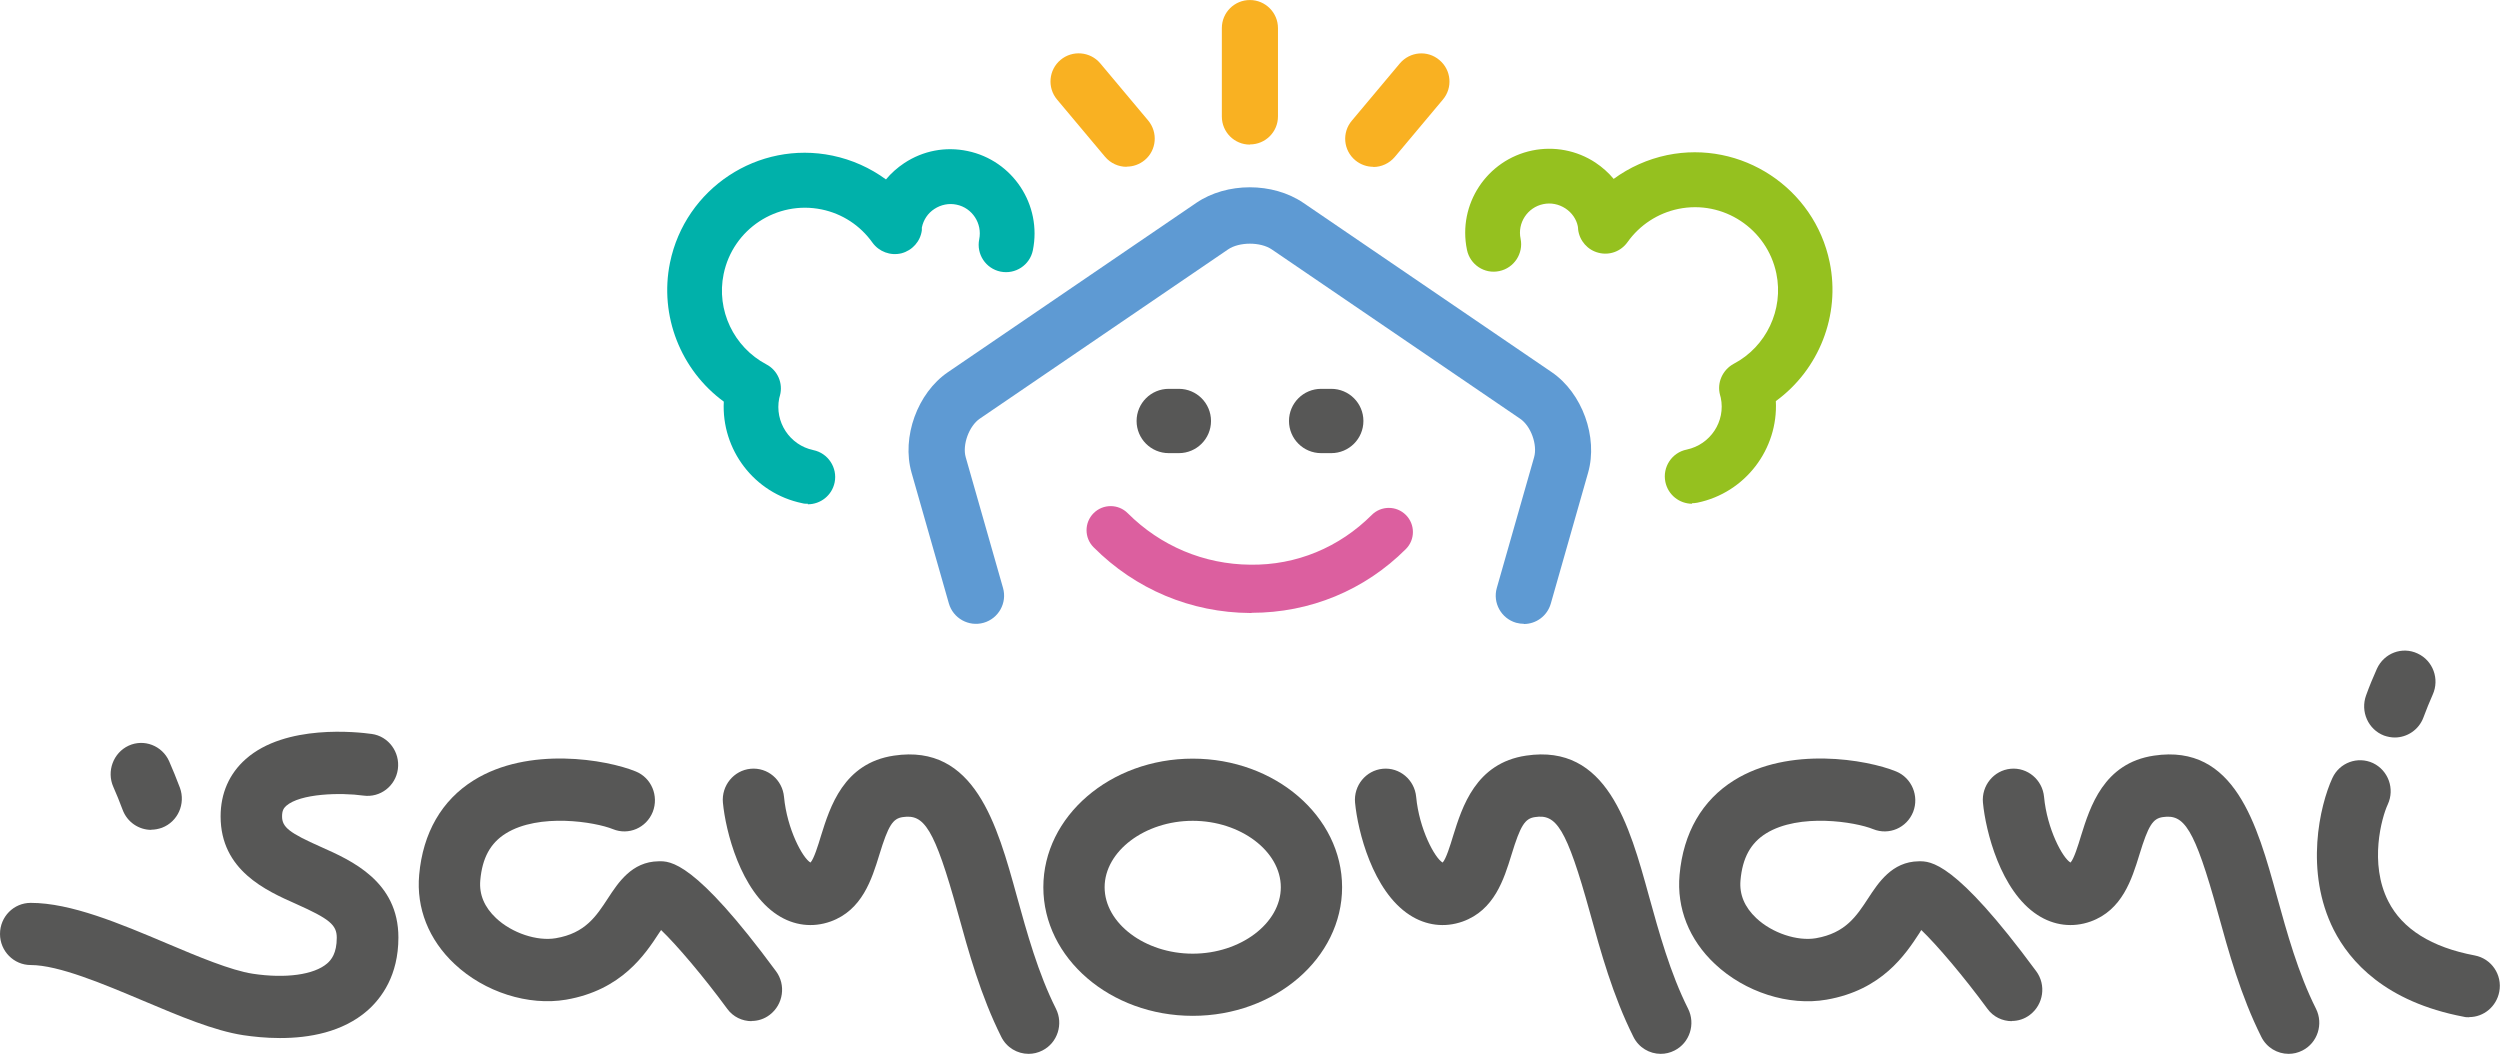 <svg xmlns="http://www.w3.org/2000/svg" xmlns:xlink="http://www.w3.org/1999/xlink" id="Livello_1" width="49.65mm" height="20.93mm" viewBox="0 0 140.75 59.33"><defs><style>.cls-1{fill:none;}.cls-2{fill:#f9b122;}.cls-3{fill:#dc5f9f;}.cls-4{fill:#575756;}.cls-5{fill:#95c11f;}.cls-6{fill:#00b1aa;}.cls-7{clip-path:url(#clippath);}.cls-8{fill:#5e9ad3;}</style><clipPath id="clippath"><rect class="cls-1" x="0" width="140.75" height="59.33"></rect></clipPath></defs><g class="cls-7"><path class="cls-4" d="M15.74,58.44c-.78,0-1.49-.08-2.04-.16-1.64-.25-3.58-1.07-5.64-1.94-2.23-.94-4.76-2.01-6.33-2.01-.95,0-1.73-.78-1.73-1.75s.77-1.75,1.73-1.75c2.26,0,5.01,1.16,7.66,2.28,1.77.75,3.61,1.52,4.84,1.71,1.85.28,3.45.06,4.19-.58.23-.2.54-.57.54-1.45,0-.72-.41-1.06-2.29-1.9-1.69-.75-4.25-1.89-4.25-4.93,0-1.3.49-2.41,1.42-3.23,2.24-1.98,6.3-1.52,7.09-1.41.94.13,1.6,1.02,1.47,1.98-.13.96-1,1.62-1.94,1.49-1.29-.18-3.56-.12-4.35.58-.14.13-.23.27-.23.59,0,.61.41.93,2.19,1.72,1.73.77,4.36,1.94,4.36,5.1,0,2.14-.95,3.41-1.74,4.11-1.41,1.23-3.3,1.55-4.91,1.55"></path><path class="cls-4" d="M42.32,57.49c-.53,0-1.05-.24-1.38-.7-1.32-1.8-2.84-3.59-3.72-4.43-.04.05-.07.11-.11.16-.79,1.21-2.11,3.22-5.24,3.76-2.12.36-4.59-.42-6.28-2.01-1.45-1.36-2.16-3.14-1.99-5.02.21-2.36,1.27-4.2,3.07-5.32,3.09-1.93,7.48-1.17,9.12-.5.89.36,1.31,1.38.96,2.28-.36.9-1.36,1.33-2.24.97-1.01-.41-4.16-.92-6.03.24-.87.54-1.33,1.38-1.44,2.64-.07.8.23,1.51.89,2.13.89.84,2.31,1.31,3.36,1.13,1.66-.28,2.28-1.24,2.94-2.25.57-.87,1.34-2.06,2.84-2.08.66-.02,2.03-.04,6.62,6.19.57.77.41,1.87-.35,2.45-.31.24-.67.35-1.03.35"></path><path class="cls-4" d="M57.91,59.33c-.63,0-1.24-.35-1.54-.96-1.16-2.32-1.84-4.79-2.44-6.97-1.34-4.85-1.92-5.57-3.1-5.4-.57.08-.82.48-1.32,2.11-.43,1.4-.97,3.13-2.75,3.77-1.01.36-2.07.23-2.99-.37-2.08-1.35-2.92-4.73-3.07-6.32-.09-.96.61-1.82,1.56-1.91.96-.09,1.79.62,1.88,1.58.17,1.82,1.05,3.45,1.49,3.7.19-.19.44-1,.59-1.5.51-1.63,1.27-4.1,4.11-4.52,4.55-.68,5.81,3.89,6.92,7.92.56,2.02,1.19,4.32,2.2,6.33.43.86.09,1.92-.76,2.35-.25.13-.52.19-.78.19"></path><path class="cls-4" d="M93.5,59.33c-.63,0-1.24-.35-1.54-.96-1.16-2.32-1.84-4.79-2.44-6.97-1.34-4.85-1.92-5.58-3.1-5.4-.57.08-.82.48-1.32,2.11-.43,1.4-.97,3.13-2.75,3.77-1.01.36-2.07.23-2.99-.37-2.08-1.35-2.92-4.73-3.07-6.32-.09-.96.61-1.82,1.56-1.91.95-.09,1.79.62,1.88,1.58.17,1.82,1.05,3.45,1.49,3.7.19-.19.44-1,.59-1.5.51-1.63,1.27-4.1,4.11-4.52,4.55-.68,5.81,3.89,6.92,7.92.56,2.02,1.19,4.32,2.2,6.33.43.86.09,1.92-.76,2.35-.25.13-.52.19-.78.19"></path><path class="cls-4" d="M67.15,46.21c-2.69,0-4.96,1.71-4.96,3.74s2.27,3.74,4.96,3.74,4.96-1.71,4.96-3.74-2.27-3.74-4.96-3.74M67.15,57.19c-4.64,0-8.41-3.25-8.41-7.24s3.77-7.24,8.41-7.24,8.41,3.25,8.41,7.24-3.77,7.24-8.41,7.24"></path><path class="cls-4" d="M134.83,41.52c-.2,0-.41-.04-.61-.11-.89-.34-1.34-1.35-1.01-2.26.19-.53.4-1.03.61-1.5.4-.88,1.42-1.27,2.29-.86.87.4,1.25,1.44.85,2.32-.18.4-.35.83-.52,1.28-.26.7-.92,1.13-1.62,1.13"></path><path class="cls-4" d="M8.52,46.72c-.7,0-1.36-.43-1.62-1.14-.17-.45-.34-.88-.52-1.28-.39-.88,0-1.92.86-2.32.87-.4,1.89,0,2.28.87.21.47.41.98.61,1.5.33.91-.12,1.91-1.01,2.25-.2.07-.4.11-.6.11"></path><path class="cls-4" d="M139.02,57.27c-.11,0-.21,0-.32-.03-4.42-.84-6.41-3.12-7.31-4.89-1.66-3.29-.78-7.02-.08-8.54.4-.88,1.43-1.25,2.29-.85.86.41,1.24,1.45.83,2.33-.34.73-1.06,3.31.03,5.45.79,1.56,2.43,2.59,4.87,3.05.94.18,1.56,1.09,1.38,2.04-.16.84-.88,1.43-1.69,1.43"></path><path class="cls-4" d="M113.27,57.49c-.53,0-1.05-.24-1.38-.7-1.32-1.8-2.84-3.59-3.72-4.43-.04.05-.07.11-.1.16-.79,1.21-2.11,3.22-5.24,3.76-2.12.37-4.59-.42-6.28-2.01-1.45-1.36-2.16-3.14-1.99-5.02.21-2.36,1.27-4.2,3.07-5.32,3.09-1.93,7.48-1.17,9.12-.5.88.36,1.31,1.38.96,2.28-.36.9-1.36,1.33-2.25.97-1-.41-4.16-.92-6.03.24-.87.54-1.33,1.38-1.44,2.64-.07.8.23,1.51.89,2.13.89.84,2.31,1.31,3.36,1.13,1.66-.29,2.28-1.24,2.94-2.25.57-.87,1.34-2.06,2.84-2.08.66-.01,2.03-.04,6.62,6.19.57.77.41,1.87-.35,2.45-.31.24-.67.35-1.03.35"></path><path class="cls-4" d="M128.85,59.33c-.63,0-1.24-.35-1.54-.96-1.16-2.32-1.84-4.79-2.44-6.97-1.34-4.85-1.92-5.57-3.1-5.4-.57.08-.82.48-1.32,2.11-.43,1.4-.97,3.13-2.75,3.77-1.01.36-2.07.23-2.99-.37-2.08-1.35-2.92-4.73-3.07-6.32-.09-.96.61-1.82,1.56-1.91.95-.09,1.79.62,1.88,1.58.17,1.82,1.05,3.45,1.49,3.7.19-.19.44-1,.59-1.5.51-1.63,1.27-4.1,4.11-4.52,4.55-.68,5.81,3.89,6.92,7.92.56,2.02,1.19,4.32,2.2,6.33.43.86.09,1.92-.76,2.35-.25.13-.52.19-.78.19"></path><path class="cls-4" d="M74.95,25.51h-.57c-1,0-1.81-.81-1.81-1.81s.81-1.81,1.81-1.81h.57c1,0,1.81.81,1.81,1.81s-.81,1.81-1.81,1.81"></path><path class="cls-4" d="M66.37,25.51h-.57c-1,0-1.81-.81-1.81-1.81s.81-1.81,1.81-1.81h.57c1,0,1.81.81,1.81,1.81s-.81,1.81-1.81,1.81"></path><path class="cls-8" d="M85.8,35.12c-.14,0-.29-.02-.44-.06-.84-.24-1.33-1.12-1.09-1.96l2.1-7.36c.2-.7-.18-1.76-.79-2.17l-13.98-9.53c-.63-.43-1.83-.43-2.46,0l-13.98,9.53c-.6.41-.99,1.47-.79,2.17l2.1,7.36c.24.84-.25,1.72-1.09,1.96-.84.24-1.72-.25-1.96-1.09l-2.1-7.36c-.57-2,.33-4.49,2.05-5.66l13.98-9.53c1.72-1.17,4.31-1.17,6.03,0l13.98,9.53c1.72,1.17,2.62,3.66,2.05,5.66l-2.1,7.37c-.2.7-.83,1.15-1.52,1.15"></path><path class="cls-2" d="M70.37,8.14c-.88,0-1.58-.71-1.58-1.58V1.58c0-.88.71-1.58,1.58-1.58s1.58.71,1.58,1.58v4.97c0,.88-.71,1.58-1.58,1.58"></path><path class="cls-2" d="M63.43,9.39c-.45,0-.9-.19-1.22-.57l-2.7-3.22c-.56-.67-.47-1.67.2-2.23.67-.56,1.67-.47,2.23.19l2.7,3.22c.56.67.48,1.67-.19,2.23-.3.25-.66.37-1.02.37"></path><path class="cls-2" d="M77.32,9.39c-.36,0-.72-.12-1.02-.37-.67-.56-.76-1.56-.19-2.23l2.7-3.22c.57-.67,1.56-.76,2.23-.19.67.56.76,1.56.19,2.23l-2.7,3.22c-.31.37-.76.57-1.21.57"></path><path class="cls-3" d="M70.47,34.51h-.09c-3.32-.02-6.45-1.33-8.81-3.7-.53-.53-.53-1.39,0-1.92.53-.53,1.39-.53,1.92,0,1.85,1.85,4.3,2.88,6.9,2.9,2.6.04,5.02-.98,6.84-2.8.53-.53,1.39-.53,1.92,0,.53.53.53,1.39,0,1.92-2.32,2.32-5.4,3.59-8.69,3.59"></path><path class="cls-5" d="M95.27,28.36c-.72,0-1.36-.5-1.51-1.23-.17-.83.36-1.65,1.2-1.82,1.33-.28,2.2-1.58,1.92-2.92,0,0-.04-.15-.04-.15-.19-.69.14-1.42.77-1.76,1.83-.96,2.82-3.05,2.4-5.08-.52-2.52-2.99-4.16-5.52-3.64-1.15.24-2.17.9-2.86,1.87-.37.52-1.01.76-1.63.6-.61-.15-1.07-.67-1.15-1.3,0-.07-.01-.13-.02-.2-.08-.39-.33-.76-.7-1-.37-.24-.81-.33-1.24-.24-.89.18-1.47,1.06-1.28,1.95.17.83-.37,1.65-1.2,1.82-.83.18-1.65-.36-1.82-1.2-.53-2.56,1.12-5.06,3.68-5.59,1.23-.25,2.5-.01,3.55.68.39.26.74.57,1.03.92.89-.65,1.91-1.11,3.01-1.34,4.18-.86,8.29,1.85,9.15,6.03.62,2.99-.61,6.06-3.03,7.82.14,2.69-1.71,5.16-4.42,5.72-.11.02-.21.03-.31.03"></path><path class="cls-6" d="M45.48,28.36c-.1,0-.21,0-.31-.03-2.72-.56-4.56-3.03-4.42-5.72-2.42-1.77-3.64-4.83-3.03-7.82.86-4.19,4.96-6.9,9.15-6.03,1.1.23,2.12.69,3.01,1.34.29-.35.64-.66,1.03-.92,1.06-.7,2.32-.94,3.56-.68,2.55.53,4.2,3.03,3.68,5.59-.17.83-.98,1.37-1.82,1.2-.83-.17-1.37-.98-1.2-1.82.18-.89-.39-1.77-1.28-1.95-.43-.09-.87,0-1.24.24-.37.24-.62.61-.71,1.05,0,.02,0,.09,0,.15-.08.63-.54,1.14-1.15,1.3-.62.15-1.26-.09-1.63-.6-.69-.97-1.7-1.63-2.86-1.87-2.53-.52-5,1.11-5.52,3.64-.42,2.03.57,4.11,2.4,5.08.64.33.96,1.07.77,1.76l-.04.15c-.27,1.33.59,2.64,1.92,2.92.83.17,1.37.99,1.2,1.82-.15.73-.79,1.23-1.51,1.23"></path></g></svg>